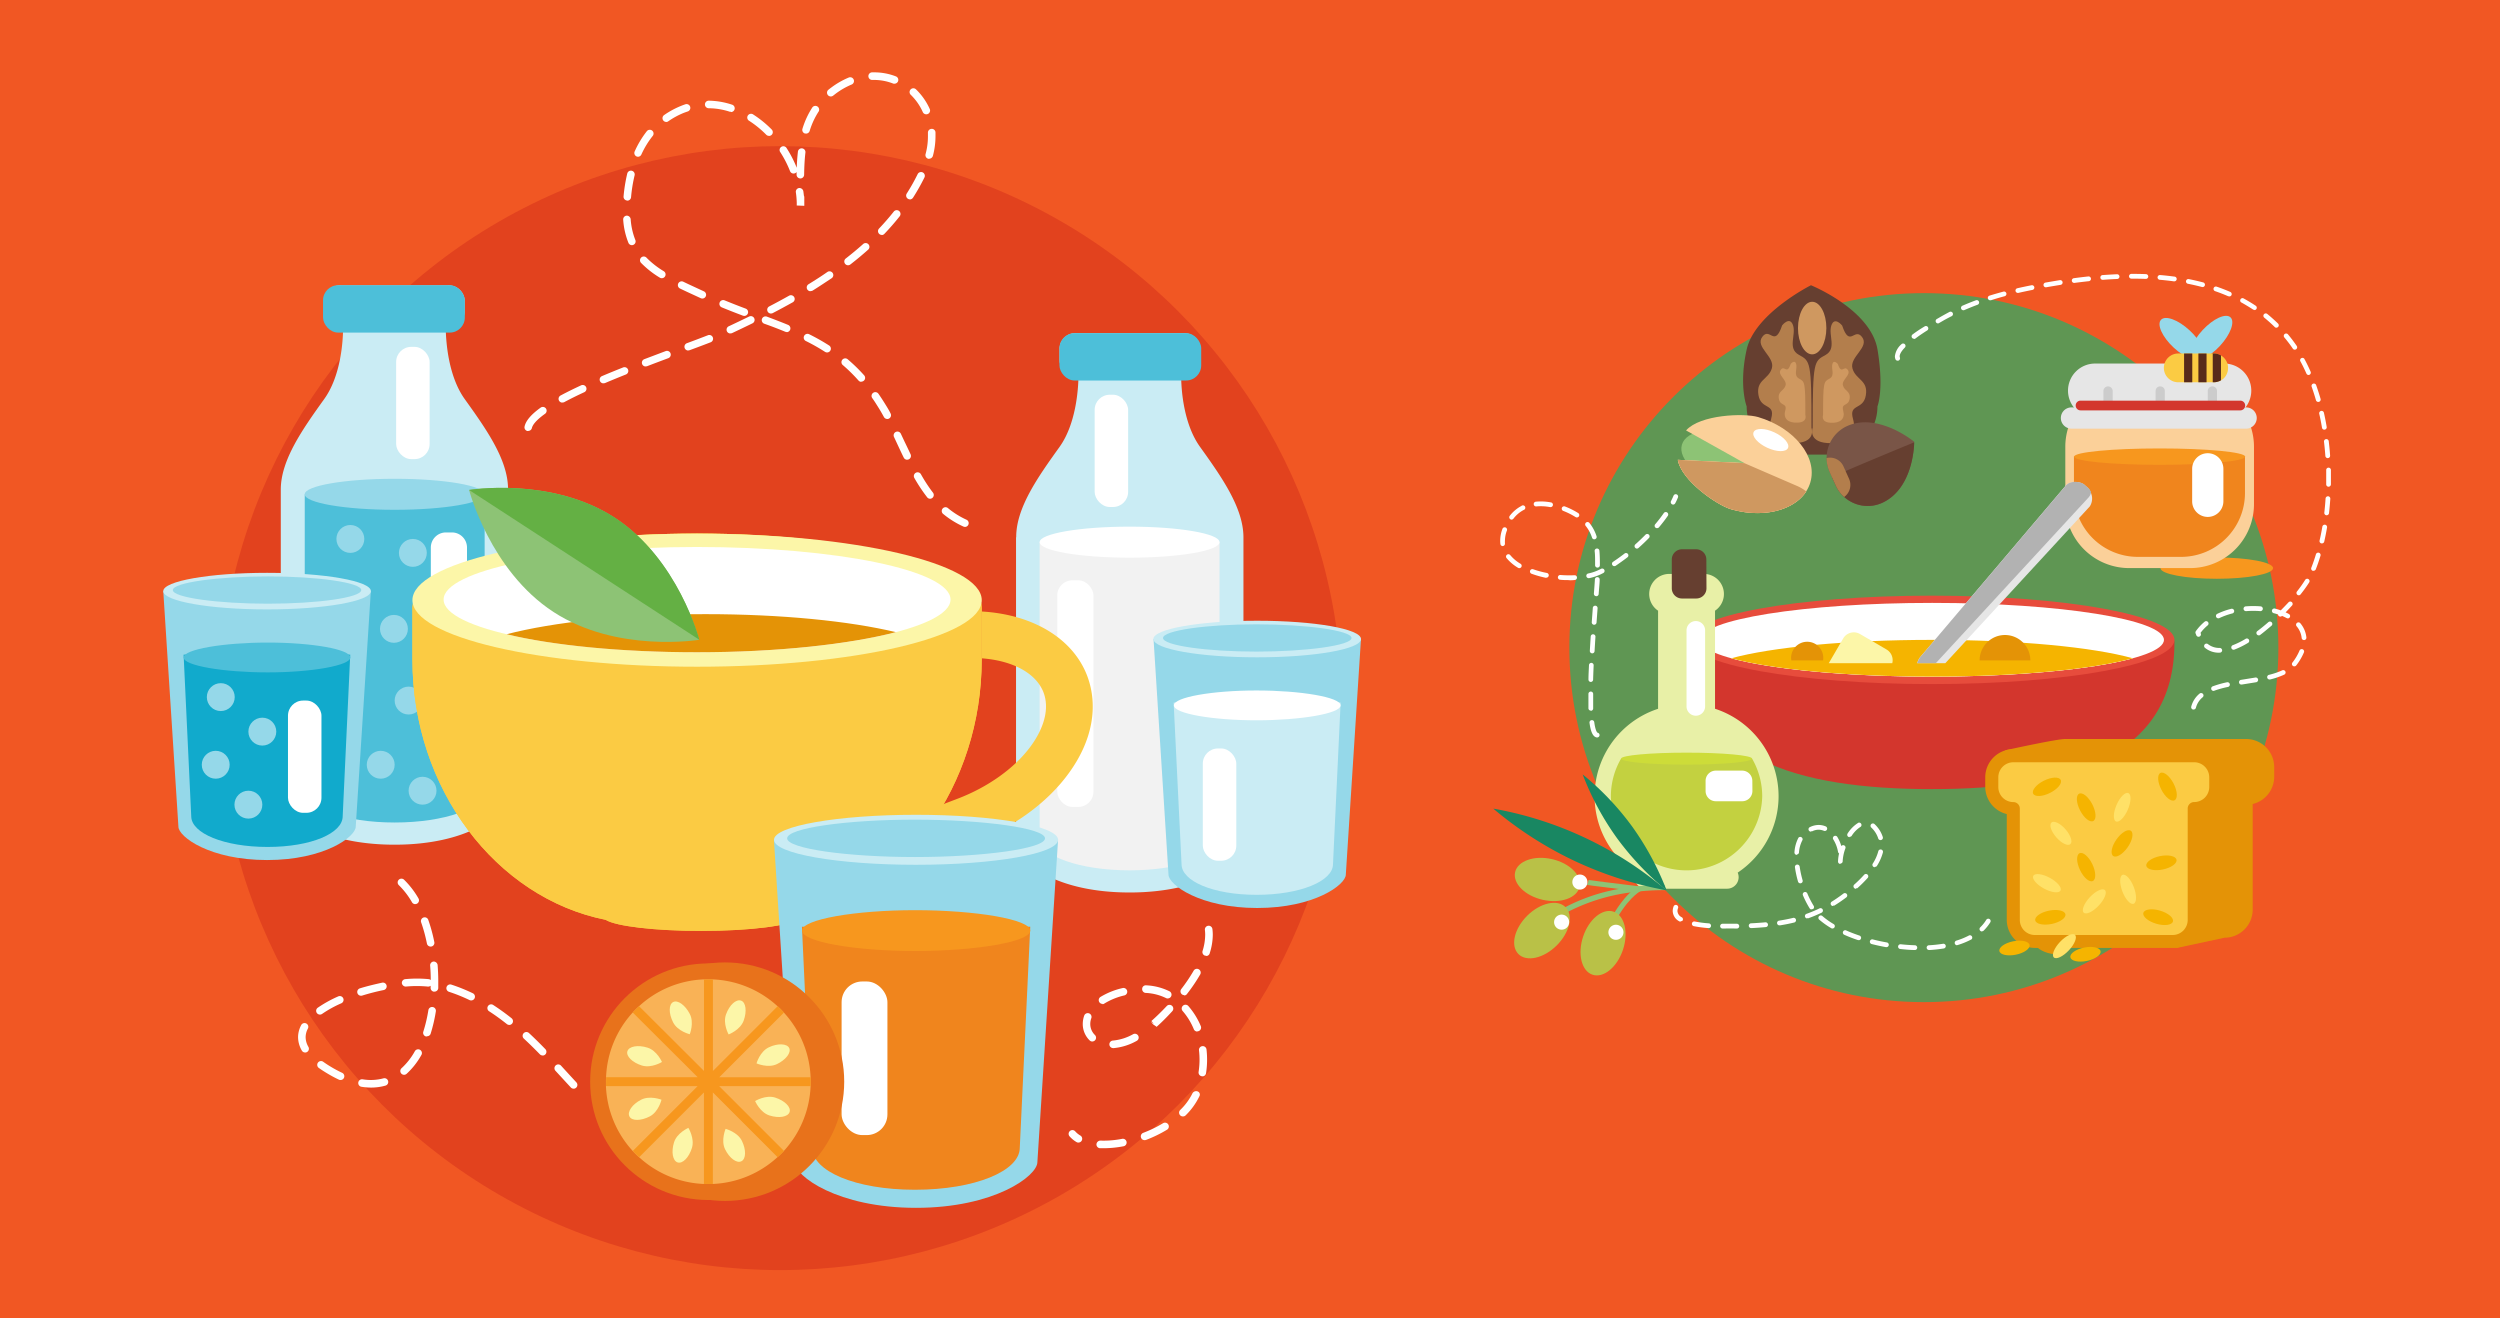 <?xml version="1.0" encoding="UTF-8"?> <svg xmlns="http://www.w3.org/2000/svg" viewBox="0 0 622 328"> <defs> <style>.cls-1{fill:#f15723;}.cls-2{fill:#e2421e;}.cls-3{fill:#caecf4;}.cls-4{fill:#f2f2f2;}.cls-5{fill:#fff;}.cls-6{fill:#4dbfd9;}.cls-7{fill:#95d8e9;}.cls-8{fill:#1ac;}.cls-9{fill:#fbcb43;}.cls-10{fill:#fcf6a8;}.cls-11{fill:#e49306;}.cls-12{fill:#8dc375;}.cls-13{fill:#64b044;}.cls-14{fill:#f0851d;}.cls-15{fill:#f7971e;}.cls-16{fill:#e8721b;}.cls-17{fill:#f9b256;}.cls-18{fill:#5f9653;}.cls-19{fill:#fbd099;}.cls-20{fill:#e6e6e6;}.cls-21{fill:#ccc;}.cls-22{fill:#d3362d;}.cls-23{fill:#582a1a;}.cls-24{fill:#663f30;}.cls-25{fill:#b37e4c;}.cls-26{fill:#cf9860;}.cls-27{fill:#795547;}.cls-28{fill:#e74c3c;}.cls-29{fill:#f5b400;}.cls-30{fill:#b2b2b2;}.cls-31{fill:#ffe167;}.cls-32{fill:#e8f0a7;}.cls-33{fill:#c3d140;}.cls-34{fill:#cddc39;}.cls-35{fill:#b9c147;}.cls-36{fill:#198762;}</style> </defs> <title>Asset 1</title> <g id="Layer_2" data-name="Layer 2"> <g id="Layer_1-2" data-name="Layer 1"> <rect class="cls-1" width="622" height="328"></rect> <circle class="cls-2" cx="194.12" cy="176.18" r="139.82"></circle> <path class="cls-3" d="M252.83,133.61c0-7.3,5.4-14.91,10.8-22.44,4-5.61,4.67-14,4.7-17.88h-.49c-2.33,0-4.22-1.62-4.22-3.62V86.51a4,4,0,0,1,4.22-3.63h26.52a4,4,0,0,1,4.21,3.63v3.17c0,2-1.88,3.62-4.21,3.62h-.49c0,3.89.66,12.27,4.7,17.88,5.4,7.53,10.76,15.14,10.8,22.44,0,0,0,.11,0,.16s0,.08,0,.11v74.63c0,6.56-10.55,13.5-28.21,13.53H281c-17.67,0-28.21-7-28.21-13.53V133.89s0-.06,0-.11S252.83,133.66,252.83,133.61Z"></path> <path class="cls-4" d="M303.42,134.89v73.74c0,4.37-10,7.91-22.38,7.91s-22.38-3.54-22.38-7.91V134.89Z"></path> <ellipse class="cls-5" cx="281.04" cy="134.89" rx="22.38" ry="3.86"></ellipse> <rect class="cls-6" x="263.59" y="82.88" width="35.27" height="11.79" rx="3.76" ry="3.76"></rect> <rect class="cls-5" x="272.35" y="98.21" width="8.33" height="27.93" rx="3.76" ry="3.76"></rect> <rect class="cls-5" x="263.05" y="144.38" width="9" height="56.38" rx="3.76" ry="3.76"></rect> <path class="cls-7" d="M338.61,159l-3.77,58.6c0,2.51-7.8,8.31-22.06,8.31s-22.06-5.8-22.06-8.31L287,159Z"></path> <ellipse class="cls-3" cx="312.79" cy="158.99" rx="25.83" ry="4.55"></ellipse> <path class="cls-7" d="M289.36,158.73c0,1.88,10.92,3.39,23.24,3.39s23.66-1.52,23.66-3.39-11.33-3.4-23.66-3.4S289.36,156.85,289.36,158.73Z"></path> <path class="cls-3" d="M333.55,174.79,331.65,215c0,4.22-8.14,7.63-19,7.63s-18.68-3.41-18.68-7.63L292,174.79Z"></path> <path class="cls-5" d="M292.06,175.5c0,2.05,9.66,3.71,20.56,3.71s20.92-1.66,20.92-3.71-10-3.71-20.92-3.71S292.06,173.45,292.06,175.5Z"></path> <rect class="cls-5" x="299.26" y="186.22" width="8.33" height="27.93" rx="3.76" ry="3.76"></rect> <path class="cls-3" d="M126.4,121.7c0-7.3-5.4-14.91-10.8-22.44-4-5.61-4.67-14-4.7-17.88h.49a4,4,0,0,0,4.21-3.62V74.6A4,4,0,0,0,111.4,71H84.87a4,4,0,0,0-4.21,3.63v3.16a4,4,0,0,0,4.21,3.62h.49c0,3.89-.66,12.27-4.7,17.88-5.4,7.53-10.76,15.14-10.8,22.44,0,0,0,.11,0,.16s0,.08,0,.11v74.63c0,6.56,10.55,13.5,28.21,13.53h.12c17.67,0,28.21-7,28.21-13.53V122s0-.06,0-.11S126.4,121.75,126.4,121.7Z"></path> <path class="cls-6" d="M75.82,123v73.74c0,4.37,10,7.9,22.38,7.9s22.38-3.54,22.38-7.9V123Z"></path> <ellipse class="cls-7" cx="98.19" cy="122.98" rx="22.38" ry="3.86"></ellipse> <rect class="cls-6" x="80.37" y="70.96" width="35.28" height="11.79" rx="3.76" ry="3.76"></rect> <rect class="cls-5" x="98.56" y="86.3" width="8.33" height="27.93" rx="3.76" ry="3.76"></rect> <path class="cls-5" d="M116.19,185.09a3.76,3.76,0,0,1-3.76,3.76h-1.48a3.76,3.76,0,0,1-3.76-3.76V136.23a3.76,3.76,0,0,1,3.76-3.76h1.48a3.76,3.76,0,0,1,3.76,3.76Z"></path> <circle class="cls-7" cx="101.66" cy="174.3" r="3.47"></circle> <circle class="cls-7" cx="98.01" cy="156.46" r="3.47"></circle> <circle class="cls-7" cx="87.17" cy="134.09" r="3.47"></circle> <circle class="cls-7" cx="102.72" cy="137.56" r="3.47"></circle> <circle class="cls-7" cx="105.13" cy="196.73" r="3.47"></circle> <circle class="cls-7" cx="94.72" cy="190.27" r="3.47"></circle> <path class="cls-7" d="M40.62,147.07l3.77,58.6c0,2.51,7.8,8.31,22.06,8.31s22.06-5.8,22.06-8.31l3.76-58.6Z"></path> <ellipse class="cls-3" cx="66.45" cy="147.07" rx="25.83" ry="4.55"></ellipse> <path class="cls-7" d="M89.88,146.81c0,1.88-10.92,3.39-23.24,3.39S43,148.69,43,146.81s11.33-3.4,23.66-3.4S89.88,144.93,89.88,146.81Z"></path> <path class="cls-8" d="M45.68,162.88l1.9,40.21c0,4.22,8.15,7.63,19,7.63s18.68-3.41,18.68-7.63l1.88-40.21Z"></path> <path class="cls-6" d="M87.17,163.58c0,2-9.66,3.71-20.56,3.71s-20.93-1.66-20.93-3.71,10-3.71,20.93-3.71S87.17,161.53,87.17,163.58Z"></path> <rect class="cls-5" x="71.65" y="174.3" width="8.33" height="27.93" rx="3.76" ry="3.76"></rect> <circle class="cls-7" cx="54.93" cy="173.44" r="3.47"></circle> <circle class="cls-7" cx="65.27" cy="182.03" r="3.47"></circle> <circle class="cls-7" cx="53.67" cy="190.27" r="3.47"></circle> <circle class="cls-7" cx="61.8" cy="200.2" r="3.47"></circle> <path class="cls-9" d="M173.42,132.75c-39.11,0-70.81,8.28-70.81,18.52V164.1c0,32.07,20.76,59.31,48.08,64.75,2.49,1.58,12.18,2.76,23.77,2.76,12.15,0,22.19-1.3,24.07-3,26.21-6.45,45.72-33.28,45.72-64.52V151.27C244.26,141,212.56,132.75,173.42,132.75Z"></path> <path class="cls-9" d="M173.42,132.75c-39.11,0-70.81,8.28-70.81,18.52V164.1c0,32.07,20.76,59.31,48.08,64.75,2.49,1.58,12.18,2.76,23.77,2.76,12.15,0,22.19-1.3,24.07-3,26.21-6.45,45.72-33.28,45.72-64.52V151.27C244.26,141,212.56,132.75,173.42,132.75Z"></path> <path class="cls-10" d="M244.26,149.32c0,9.15-31.7,16.56-70.84,16.56s-70.81-7.41-70.81-16.56,31.7-16.56,70.81-16.56S244.26,140.17,244.26,149.32Z"></path> <ellipse class="cls-5" cx="173.43" cy="149.17" rx="63.06" ry="13.08"></ellipse> <path class="cls-5" d="M222.9,157.28c-11.54,3-29.41,5-49.48,5-18.89,0-35.86-1.71-47.39-4.48,11.53-3,29.4-5,49.45-5C194.4,152.8,211.37,154.52,222.9,157.28Z"></path> <path class="cls-11" d="M222.9,157.28c-11.54,3-29.41,5-49.48,5-18.89,0-35.86-1.71-47.39-4.48,11.53-3,29.4-5,49.45-5C194.4,152.8,211.37,154.52,222.9,157.28Z"></path> <path class="cls-9" d="M270.49,168.14c-3.54-9.27-13.45-15.25-26.23-16v11.65c7.76.58,13.54,3.72,15.37,8.49,1.94,5.17-1.13,10.6-3.17,13.36-3.95,5.43-10.63,10.2-18.27,13.1l-3.72,1.42a61.21,61.21,0,0,1-14.85,17,57.11,57.11,0,0,0,10.26-2.85l12.44-4.74c9.85-3.72,18.21-9.82,23.53-17.11C271.74,184.42,273.37,175.79,270.49,168.14Z"></path> <path class="cls-12" d="M152.95,128.82c15.79,10.29,21,30.36,21,30.36s-20.44,3.37-36.24-6.92-21-30.36-21-30.36S137.15,118.53,152.95,128.82Z"></path> <path class="cls-13" d="M153,128.81c15.79,10.3,21,30.37,21,30.37L116.7,121.9S137.15,118.52,153,128.81Z"></path> <path class="cls-7" d="M263.25,208.94l-5.15,80.2c0,3.43-10.67,11.37-30.2,11.37s-30.2-7.93-30.2-11.37l-5.15-80.2Z"></path> <ellipse class="cls-3" cx="227.91" cy="208.94" rx="35.34" ry="6.22"></ellipse> <path class="cls-7" d="M195.84,208.58c0,2.57,14.95,4.65,31.81,4.65S260,211.15,260,208.58s-15.51-4.65-32.38-4.65S195.84,206,195.84,208.58Z"></path> <path class="cls-14" d="M256.33,230.57l-2.61,55c0,5.77-11.14,10.44-26.07,10.44s-25.56-4.67-25.56-10.44l-2.57-55Z"></path> <path class="cls-15" d="M199.55,231.53c0,2.81,13.22,5.08,28.14,5.08s28.64-2.27,28.64-5.08-13.72-5.08-28.64-5.08S199.55,228.73,199.55,231.53Z"></path> <rect class="cls-5" x="209.39" y="244.19" width="11.4" height="38.22" rx="5.15" ry="5.15"></rect> <circle class="cls-16" cx="180.37" cy="269.12" r="29.67"></circle> <circle class="cls-16" cx="176.26" cy="269.13" r="29.43"></circle> <path class="cls-17" d="M150.76,269.12c0,.37,0,.74,0,1.1a25.36,25.36,0,0,0,6.65,16.13c.52.53,1,1.07,1.59,1.55a25.29,25.29,0,0,0,16.11,6.67c.37,0,.74,0,1.1,0s.75,0,1.12,0a25.39,25.39,0,0,0,16.11-6.67c.55-.49,1.07-1,1.59-1.55a25.39,25.39,0,0,0,6.65-16.13c0-.37,0-.74,0-1.1s0-.73,0-1.1a25.31,25.31,0,0,0-6.67-16.11c-.5-.55-1-1.07-1.57-1.57a25.39,25.39,0,0,0-16.11-6.67c-.37,0-.74,0-1.12,0s-.73,0-1.1,0A25.26,25.26,0,0,0,159,250.34a22.21,22.21,0,0,0-1.58,1.57A25.28,25.28,0,0,0,150.79,268C150.76,268.39,150.76,268.76,150.76,269.12Z"></path> <path class="cls-15" d="M150.79,270.23h22.78l-16.13,16.13c.52.53,1,1.07,1.59,1.55l16.11-16.11v22.78c.37,0,.74,0,1.1,0s.75,0,1.12,0V271.8l16.11,16.11c.55-.49,1.07-1,1.59-1.55l-16.13-16.13h22.78c0-.37,0-.74,0-1.1s0-.73,0-1.1H178.94l16.11-16.11c-.5-.55-1-1.07-1.57-1.57l-16.11,16.11V243.67c-.37,0-.74,0-1.12,0s-.73,0-1.1,0v22.78L159,250.34a22.21,22.21,0,0,0-1.58,1.57L173.57,268H150.79c0,.37,0,.74,0,1.1S150.76,269.86,150.79,270.23Z"></path> <path class="cls-10" d="M167.48,254.38c1.14,2.21,4.13,2.94,4.13,2.94s1.16-2.86,0-5.07-3-3.53-4.13-2.94S166.34,252.17,167.48,254.38Z"></path> <path class="cls-10" d="M159.7,265.1c2.37.74,5-.88,5-.88s-1.23-2.83-3.6-3.57-4.6-.34-5,.88S157.32,264.36,159.7,265.1Z"></path> <path class="cls-10" d="M161.67,277.76c2.2-1.15,2.91-4.15,2.91-4.15s-2.87-1.13-5.07,0-3.5,3-2.91,4.16S159.47,278.91,161.67,277.76Z"></path> <path class="cls-10" d="M172.15,285.61c.74-2.37-.88-5-.88-5s-2.83,1.23-3.57,3.6-.34,4.61.89,5S171.41,288,172.15,285.61Z"></path> <path class="cls-10" d="M184.59,283.86c-1.08-2.23-4.06-3-4.06-3s-1.22,2.83-.14,5.06,2.91,3.59,4.07,3S185.68,286.1,184.59,283.86Z"></path> <path class="cls-10" d="M192.87,273.08c-2.36-.75-5,.86-5,.86s1.21,2.84,3.58,3.59,4.6.37,5-.86S195.24,273.84,192.87,273.08Z"></path> <path class="cls-10" d="M191.29,260.57c-2.25,1.06-3.07,4-3.07,4s2.82,1.25,5.06.19,3.62-2.87,3.08-4S193.54,259.5,191.29,260.57Z"></path> <path class="cls-10" d="M180.64,252.37c-.86,2.33.64,5,.64,5s2.89-1.09,3.74-3.42.56-4.59-.65-5S181.49,250,180.64,252.37Z"></path> <path class="cls-5" d="M240.09,131.09a.91.91,0,0,1-.39-.08,22.63,22.63,0,0,1-5-3.11.94.94,0,1,1,1.19-1.45,20.5,20.5,0,0,0,4.56,2.85.94.94,0,0,1-.39,1.8Zm-8.67-7a.93.93,0,0,1-.74-.36,40.1,40.1,0,0,1-3.19-4.81.94.94,0,1,1,1.63-.94,38.39,38.39,0,0,0,3,4.59.94.94,0,0,1-.74,1.52Zm-5.72-9.71a.94.94,0,0,1-.85-.53c-.5-1-1-2.08-1.49-3.13l-.93-2a.94.94,0,0,1,1.7-.81l.94,2c.49,1,1,2.08,1.48,3.11a.94.94,0,0,1-.84,1.35Zm-94.27-7.14-.2,0a.94.94,0,0,1-.72-1.12c.32-1.45,1.63-3,4-4.7a.94.94,0,0,1,1.1,1.53c-2.45,1.75-3.14,2.91-3.28,3.57A.94.94,0,0,1,131.42,107.21Zm89.31-3a.94.94,0,0,1-.82-.49c-.44-.8-.88-1.58-1.36-2.34s-1-1.62-1.55-2.37a.94.94,0,0,1,1.55-1.07q.81,1.17,1.61,2.46c.49.79,1,1.6,1.4,2.43a.94.94,0,0,1-.82,1.39Zm-80.83-4.07a.94.94,0,0,1-.44-1.77c1.5-.8,3.22-1.65,5.11-2.53a.94.94,0,1,1,.79,1.71c-1.86.86-3.55,1.7-5,2.48A.94.94,0,0,1,139.9,100.14Zm10.24-4.79a.94.94,0,0,1-.37-1.81c1.72-.73,3.48-1.45,5.25-2.15a.94.94,0,1,1,.7,1.75c-1.76.7-3.51,1.42-5.21,2.14A1,1,0,0,1,150.14,95.35ZM214.3,95a.94.94,0,0,1-.7-.32,40.07,40.07,0,0,0-3.92-3.86.94.94,0,0,1,1.23-1.43,42.2,42.2,0,0,1,4.1,4,.94.94,0,0,1-.7,1.56Zm-53.66-3.82a.94.94,0,0,1-.33-1.82l5.29-2a.94.94,0,1,1,.66,1.76c-1.71.64-3.48,1.3-5.28,2A1,1,0,0,1,160.64,91.15Zm45.13-3.49a1,1,0,0,1-.51-.15,49,49,0,0,0-4.81-2.72.94.94,0,0,1,.84-1.68,51.65,51.65,0,0,1,5,2.82.94.94,0,0,1-.51,1.73Zm-34.54-.48a.94.94,0,0,1-.33-1.82c2-.74,3.76-1.41,5.28-2a.94.94,0,0,1,.68,1.75c-1.52.59-3.32,1.27-5.31,2A1,1,0,0,1,171.23,87.18Zm10.48-4.24a.94.94,0,0,1-.4-1.79q2.52-1.18,5.08-2.43a.94.94,0,1,1,.83,1.69c-1.71.84-3.42,1.65-5.11,2.45A.92.92,0,0,1,181.71,82.94Zm14-.37a.94.94,0,0,1-.36-.07c-1.7-.7-3.44-1.37-5.23-2a.94.94,0,0,1,.66-1.76c1.81.68,3.57,1.35,5.29,2.06a.94.94,0,0,1-.36,1.81Zm-10.54-4a1,1,0,0,1-.33-.06c-1.72-.65-3.47-1.33-5.27-2.07a.94.94,0,1,1,.72-1.74c1.78.73,3.52,1.41,5.23,2.05a.94.94,0,0,1-.33,1.82Zm6.65-.59a.94.94,0,0,1-.44-1.77q2.48-1.29,4.94-2.67a.94.94,0,0,1,.92,1.64q-2.49,1.39-5,2.7A1,1,0,0,1,191.84,78Zm-17.07-3.73a1,1,0,0,1-.4-.09l-1.3-.6c-1.33-.61-2.61-1.2-3.83-1.79a.94.94,0,1,1,.82-1.69c1.21.59,2.49,1.17,3.8,1.78l1.3.6a.94.94,0,0,1-.39,1.79Zm26.9-1.82a.94.94,0,0,1-.49-1.74c1.62-1,3.2-2,4.69-3.05a.94.94,0,0,1,1.07,1.55c-1.52,1-3.13,2.09-4.77,3.1A.94.94,0,0,1,201.67,72.41Zm-37-3.24a.92.92,0,0,1-.49-.14,23.25,23.25,0,0,1-4.61-3.62.94.94,0,1,1,1.35-1.3,21.52,21.52,0,0,0,4.25,3.32.94.94,0,0,1-.49,1.74ZM211,66a.94.94,0,0,1-.58-1.68c1.49-1.16,2.94-2.36,4.29-3.57a.94.94,0,1,1,1.25,1.4c-1.38,1.23-2.85,2.46-4.39,3.65A.93.93,0,0,1,211,66Zm-53.78-5a.94.94,0,0,1-.87-.59,18.8,18.8,0,0,1-1.3-5.76.94.94,0,0,1,.86-1,1,1,0,0,1,1,.86,17.16,17.16,0,0,0,1.16,5.19.94.94,0,0,1-.87,1.3Zm62.17-2.55a.94.94,0,0,1-.68-1.59c1.29-1.36,2.52-2.77,3.64-4.19a.94.94,0,1,1,1.47,1.17c-1.16,1.47-2.43,2.92-3.76,4.32A.93.93,0,0,1,219.36,58.48Zm-19.28-7.24-1.88-.08V50.4a21.12,21.12,0,0,0-.22-2.55.94.94,0,0,1,.79-1.07,1,1,0,0,1,1.07.79c.05.37.1.74.14,1.1a1,1,0,0,1,.1.41v1.34c0,.15,0,.31,0,.46Zm-44-1.32H156a.94.94,0,0,1-.86-1,39.09,39.09,0,0,1,.92-5.71.94.94,0,0,1,1.83.44,36.9,36.9,0,0,0-.88,5.43A.94.94,0,0,1,156,49.92Zm70.28-.29a.94.94,0,0,1-.79-1.45,50.33,50.33,0,0,0,2.71-4.82.94.94,0,1,1,1.69.83,52.89,52.89,0,0,1-2.82,5A1,1,0,0,1,226.33,49.63ZM199.12,44.4h0a.94.94,0,0,1-.93-1v-.6a.92.92,0,0,1-.41.31.94.94,0,0,1-1.22-.53,26.82,26.82,0,0,0-2.5-4.84.94.94,0,0,1,1.58-1,28.68,28.68,0,0,1,2.59,5c.05-1.47.15-2.76.29-4a.94.94,0,0,1,1.87.21c-.19,1.63-.29,3.39-.32,5.54A.94.94,0,0,1,199.12,44.4Zm32.07-4.9a.92.92,0,0,1-.24,0,.94.94,0,0,1-.67-1.15,16.85,16.85,0,0,0,.59-4.37c0-.31,0-.61,0-.92a.94.94,0,0,1,.88-1,.92.92,0,0,1,1,.88c0,.34,0,.68,0,1a18.88,18.88,0,0,1-.65,4.86A1,1,0,0,1,231.19,39.49ZM158.76,39a1,1,0,0,1-.39-.08.94.94,0,0,1-.46-1.25,24,24,0,0,1,3-5,.94.94,0,1,1,1.47,1.17,22,22,0,0,0-2.81,4.61A.94.94,0,0,1,158.76,39Zm32.55-5.2a.94.94,0,0,1-.67-.28,24.86,24.86,0,0,0-4.2-3.43.94.94,0,1,1,1-1.58A26.69,26.69,0,0,1,192,32.22a.94.94,0,0,1-.67,1.6Zm9.24-.58a1,1,0,0,1-.28,0,.94.94,0,0,1-.62-1.18,20.79,20.79,0,0,1,2.48-5.34.94.94,0,0,1,1.58,1,18.86,18.86,0,0,0-2.26,4.86A.94.94,0,0,1,200.56,33.24Zm-34.78-2.88a.94.94,0,0,1-.54-1.71,21.33,21.33,0,0,1,4.18-2.27c.36-.15.72-.28,1.07-.4a.94.94,0,1,1,.6,1.78q-.48.16-1,.36a19.47,19.47,0,0,0-3.8,2.07A.94.94,0,0,1,165.78,30.36Zm64.68-1.9a.94.94,0,0,1-.86-.56,13.83,13.83,0,0,0-3-4.3.94.94,0,1,1,1.31-1.35,15.7,15.7,0,0,1,3.42,4.88.94.94,0,0,1-.86,1.33Zm-48.58-.64a1,1,0,0,1-.29,0,17.27,17.27,0,0,0-5.25-.87.94.94,0,0,1,0-1.88h0a19.19,19.19,0,0,1,5.83,1,.94.94,0,0,1-.29,1.83ZM206.71,24a.94.94,0,0,1-.6-1.67c.21-.17.43-.34.66-.51a20.29,20.29,0,0,1,4.4-2.53.94.94,0,1,1,.72,1.74,18.54,18.54,0,0,0-4,2.3l-.59.46A.93.93,0,0,1,206.71,24Zm15.82-3.16a1,1,0,0,1-.34-.06,13,13,0,0,0-4.74-.89H217A.94.94,0,1,1,217,18h.46a14.93,14.93,0,0,1,5.43,1,.94.94,0,0,1-.34,1.82Z"></path> <path class="cls-5" d="M274.63,285.68l-.94,0a.94.94,0,0,1-.89-1,1,1,0,0,1,1-.9,23.33,23.33,0,0,0,5.39-.44.94.94,0,0,1,.35,1.85A26.41,26.41,0,0,1,274.63,285.68Zm-6.31-1.4a.94.94,0,0,1-.48-.13,7,7,0,0,1-1.69-1.38.94.94,0,1,1,1.4-1.25,5.23,5.23,0,0,0,1.24,1,.94.94,0,0,1-.48,1.75Zm16.45-.61a.94.94,0,0,1-.33-1.82,30.57,30.57,0,0,0,4.92-2.39.94.94,0,1,1,1,1.61,32.16,32.16,0,0,1-5.22,2.54A.93.93,0,0,1,284.77,283.66Zm9.54-5.9a.94.94,0,0,1-.67-1.61,14.76,14.76,0,0,0,3-4.06,1.07,1.07,0,0,1,1.3-.57.84.84,0,0,1,.52,1.12l-.07.14a16.81,16.81,0,0,1-3.39,4.7A.93.93,0,0,1,294.31,277.77Zm4.88-10H299a.94.94,0,0,1-.79-1.07,20,20,0,0,0,.1-5.38.94.94,0,0,1,1.87-.21,22.27,22.27,0,0,1-.11,5.87A.94.94,0,0,1,299.19,267.81Zm-22.2-7a.94.94,0,0,1-.07-1.88,12.59,12.59,0,0,0,5-1.58.94.94,0,1,1,.89,1.66,14.38,14.38,0,0,1-5.71,1.8Zm-5.22-1.64a.94.94,0,0,1-.66-.27,5.68,5.68,0,0,1-1.72-4.08,6.3,6.3,0,0,1,.37-2.12.94.94,0,0,1,1.77.63,4.35,4.35,0,0,0-.27,1.48,3.81,3.81,0,0,0,1.16,2.74.94.94,0,0,1-.66,1.61Zm26.12-2.48a.94.94,0,0,1-.87-.58,16.39,16.39,0,0,0-2.78-4.53.94.94,0,0,1,1.42-1.24,18.3,18.3,0,0,1,3.1,5,.94.94,0,0,1-.87,1.3Zm-10.17-1.22-.8-.55-.61-.71.79.56-.63-.7c1.3-1.16,2.58-2.41,3.82-3.73a.94.94,0,1,1,1.37,1.29C290.38,253,289.06,254.32,287.72,255.52Zm-13.41-5.66a.94.94,0,0,1-.5-1.74,18.65,18.65,0,0,1,5.49-2.2.94.94,0,1,1,.44,1.83,16.81,16.81,0,0,0-4.94,2A.94.94,0,0,1,274.31,249.85Zm16.22-1.34a.92.92,0,0,1-.41-.1,12.81,12.81,0,0,0-5.06-1.29.94.94,0,0,1-.89-1,.9.9,0,0,1,1-.89,14.61,14.61,0,0,1,5.79,1.48.94.94,0,0,1-.42,1.78Zm4.11-.84a.94.94,0,0,1-.74-1.51,41.63,41.63,0,0,0,3.08-4.57.94.94,0,1,1,1.63.94,42.78,42.78,0,0,1-3.23,4.78A.93.93,0,0,1,294.64,247.68Zm5.46-9.82a.91.91,0,0,1-.28,0,.94.94,0,0,1-.62-1.18,13.72,13.72,0,0,0,.65-4,10.3,10.3,0,0,0-.07-1.21.94.94,0,0,1,1.87-.23,11.71,11.71,0,0,1,.09,1.43,15.36,15.36,0,0,1-.74,4.52A.93.93,0,0,1,300.1,237.86Z"></path> <path class="cls-5" d="M142.71,270.86a.93.93,0,0,1-.69-.3l-1.31-1.42-2.51-2.73a.94.94,0,0,1,1.38-1.28l2.51,2.74,1.31,1.42a.94.94,0,0,1-.69,1.58Zm-50.37-.27a15.28,15.28,0,0,1-2.41-.2.94.94,0,0,1,.29-1.86,12.11,12.11,0,0,0,5.18-.24.94.94,0,1,1,.51,1.81A13.25,13.25,0,0,1,92.33,270.59Zm-7.62-1.88a.93.93,0,0,1-.4-.09,31.87,31.87,0,0,1-3-1.62q-1.09-.65-2-1.3a.94.94,0,1,1,1.1-1.53q.84.61,1.86,1.22a30,30,0,0,0,2.85,1.53.94.94,0,0,1-.39,1.79Zm15.82-1.3a.94.94,0,0,1-.63-1.64,16.69,16.69,0,0,0,3.28-4.18.94.94,0,1,1,1.63.93,18.43,18.43,0,0,1-3.66,4.65A.94.94,0,0,1,100.53,267.41ZM135,262.6a.94.94,0,0,1-.67-.28c-1.42-1.46-2.73-2.74-4-3.92a.94.94,0,1,1,1.28-1.38c1.29,1.2,2.62,2.5,4.07,4a.94.94,0,0,1-.68,1.6Zm-59.08-.74a.94.94,0,0,1-.82-.47,6.71,6.71,0,0,1-.94-3.33,6.42,6.42,0,0,1,.74-2.94.94.94,0,1,1,1.67.85,4.68,4.68,0,0,0-.53,2.09,4.85,4.85,0,0,0,.69,2.4.94.94,0,0,1-.82,1.41Zm30.29-4a.92.92,0,0,1-.28,0,.94.94,0,0,1-.61-1.18,37,37,0,0,0,1.26-5.35.94.94,0,0,1,1.86.3,38.61,38.61,0,0,1-1.32,5.63A.94.94,0,0,1,106.23,257.82ZM126.71,255a.94.94,0,0,1-.59-.2c-1.5-1.19-3-2.28-4.5-3.24a.94.94,0,0,1,1-1.58c1.54,1,3.11,2.12,4.65,3.35a.94.94,0,0,1-.58,1.68ZM79.6,252.43a.94.94,0,0,1-.54-1.71,30.34,30.34,0,0,1,5.1-2.82.94.94,0,1,1,.76,1.72,28.51,28.51,0,0,0-4.78,2.64A.93.93,0,0,1,79.6,252.43Zm37.63-3.52a1,1,0,0,1-.41-.09,41.33,41.33,0,0,0-5.11-2.06.94.94,0,1,1,.58-1.79,43.28,43.28,0,0,1,5.34,2.15.94.94,0,0,1-.41,1.79Zm-27.4-1.17a.94.94,0,0,1-.28-1.84c1.8-.56,3.68-1,5.56-1.42a.94.94,0,0,1,.38,1.84c-1.83.37-3.64.84-5.38,1.38A1,1,0,0,1,89.82,247.74Zm18.22-1h0a.94.94,0,0,1-.91-1c0-.16,0-.33,0-.49a1,1,0,0,1-.7.21,28.4,28.4,0,0,0-5.46,0,1,1,0,0,1-1-.85.94.94,0,0,1,.85-1,30.28,30.28,0,0,1,5.82,0,.94.94,0,0,1,.52.23c0-1.21-.05-2.42-.15-3.61a.94.94,0,0,1,.86-1,1,1,0,0,1,1,.86c.1,1.32.16,2.66.16,4,0,.59,0,1.17,0,1.75A.94.94,0,0,1,108,246.71Zm-.91-11.23a.94.94,0,0,1-.92-.75,39.29,39.29,0,0,0-1.45-5.31.94.94,0,0,1,1.77-.63,40.65,40.65,0,0,1,1.52,5.57.94.94,0,0,1-.74,1.11Zm-3.83-10.56a.93.93,0,0,1-.81-.47,19.6,19.6,0,0,0-3.27-4.25.94.94,0,0,1,1.3-1.36,21.33,21.33,0,0,1,3.59,4.66.94.94,0,0,1-.81,1.41Z"></path> <circle class="cls-18" cx="478.66" cy="161.13" r="88.2"></circle> <ellipse class="cls-15" cx="551.53" cy="141.35" rx="14.01" ry="2.65"></ellipse> <path class="cls-19" d="M557.64,101.67a6.57,6.57,0,0,0-5-10.79H522a6.57,6.57,0,0,0-5,10.79,15.82,15.82,0,0,0-3.15,9.48v14.3a15.89,15.89,0,0,0,15.89,15.89H544.9a15.89,15.89,0,0,0,15.89-15.89v-14.3A15.8,15.8,0,0,0,557.64,101.67Z"></path> <path class="cls-14" d="M516,113.53v9.13a15.89,15.89,0,0,0,15.89,15.89h10.77a15.89,15.89,0,0,0,15.89-15.89v-9.13Z"></path> <ellipse class="cls-15" cx="537.32" cy="113.61" rx="21.28" ry="2.04"></ellipse> <path class="cls-20" d="M560.12,97.19a6.74,6.74,0,0,1-6.74,6.74H521.26a6.74,6.74,0,0,1-6.74-6.74h0a6.74,6.74,0,0,1,6.74-6.74h32.12a6.74,6.74,0,0,1,6.74,6.74Z"></path> <path class="cls-20" d="M561.48,104a2.65,2.65,0,0,1-2.65,2.65H515.38a2.65,2.65,0,0,1-2.64-2.65h0a2.64,2.64,0,0,1,2.64-2.64h43.45a2.65,2.65,0,0,1,2.65,2.64Z"></path> <path class="cls-5" d="M553.18,124.72a3.89,3.89,0,0,1-3.89,3.89h0a3.88,3.88,0,0,1-3.88-3.89v-8.08a3.88,3.88,0,0,1,3.88-3.88h0a3.89,3.89,0,0,1,3.89,3.88Z"></path> <path class="cls-21" d="M525.63,100a1.15,1.15,0,0,1-1.15,1.15h0a1.15,1.15,0,0,1-1.15-1.15V97.28a1.15,1.15,0,0,1,1.15-1.15h0a1.15,1.15,0,0,1,1.15,1.15Z"></path> <path class="cls-21" d="M538.61,100a1.15,1.15,0,0,1-1.15,1.15h0a1.15,1.15,0,0,1-1.15-1.15V97.28a1.15,1.15,0,0,1,1.15-1.15h0a1.15,1.15,0,0,1,1.15,1.15Z"></path> <path class="cls-21" d="M551.59,100a1.15,1.15,0,0,1-1.15,1.15h0a1.15,1.15,0,0,1-1.15-1.15V97.28a1.15,1.15,0,0,1,1.15-1.15h0a1.15,1.15,0,0,1,1.15,1.15Z"></path> <path class="cls-22" d="M558.6,100.89a1.21,1.21,0,0,1-1.21,1.21H517.64a1.21,1.21,0,0,1-1.21-1.21h0a1.21,1.21,0,0,1,1.21-1.21h39.75a1.21,1.21,0,0,1,1.21,1.21Z"></path> <ellipse class="cls-7" cx="542.82" cy="84.36" rx="2.92" ry="7.03" transform="translate(111.56 424.64) rotate(-47.11)"></ellipse> <ellipse class="cls-7" cx="550.15" cy="84.09" rx="7.03" ry="2.92" transform="translate(114 429.79) rotate(-47.09)"></ellipse> <path class="cls-9" d="M541.91,87.94h8.86a3.52,3.52,0,0,1,1.8.49,3.6,3.6,0,0,1,1.77,3.09,3.56,3.56,0,0,1-1,2.54,3.8,3.8,0,0,1-.73.56,3.54,3.54,0,0,1-1.8.49h-8.86a3.58,3.58,0,1,1,0-7.16Z"></path> <rect class="cls-23" x="543.4" y="87.95" width="2.04" height="7.16"></rect> <rect class="cls-23" x="546.96" y="87.95" width="2.03" height="7.16"></rect> <path class="cls-23" d="M550.53,87.94h.25a3.52,3.52,0,0,1,1.8.49v6.19a3.54,3.54,0,0,1-1.8.49h-.25Z"></path> <path class="cls-24" d="M467.11,101.11a12,12,0,0,1-12,12h-8.54a12,12,0,0,1-12-12s-2-5.15,0-14.14,16-16,16-16S465.47,77,467.13,87,467.11,101.11,467.11,101.11Z"></path> <path class="cls-25" d="M443.4,80.94s1.91-2.38,2.71,0-1.44,5.73,1.42,7.32,3.18,1.44,3.16,18.14c0,0,1.27,3.5-3.66,3.81s-7.48-2.08-6.36-6.05-2.54-2.07-3.17-5.89,2.55-3.82,3.35-6.68-4.29-5.26-2.38-7.8S441.48,86.66,443.4,80.94Z"></path> <path class="cls-25" d="M458.33,81s-1.91-2.39-2.7,0,1.42,5.73-1.44,7.32S451,89.7,451,106.4c0,0-1.28,3.5,3.66,3.83s7.48-2.06,6.37-6,2.55-2.06,3.19-5.88-2.54-3.82-3.33-6.69,4.3-5.25,2.4-7.79S460.23,86.69,458.33,81Z"></path> <path class="cls-26" d="M445.53,90.54s1-1.19,1.35,0-.72,2.86.71,3.65,1.59.72,1.58,9.06c0,0,.63,1.75-1.83,1.9s-3.73-1-3.17-3-1.27-1-1.59-2.94,1.27-1.9,1.67-3.33-2.14-2.63-1.19-3.89S444.57,93.4,445.53,90.54Z"></path> <path class="cls-26" d="M457.25,90.56s-1-1.19-1.35,0,.71,2.86-.72,3.65-1.59.71-1.6,9.06c0,0-.64,1.75,1.83,1.91s3.73-1,3.18-3,1.27-1,1.59-2.94-1.27-1.91-1.66-3.34,2.15-2.62,1.2-3.89S458.2,93.42,457.25,90.56Z"></path> <ellipse class="cls-26" cx="450.86" cy="81.62" rx="6.54" ry="3.53" transform="translate(368.62 532.37) rotate(-89.92)"></ellipse> <ellipse class="cls-12" cx="431.82" cy="114.57" rx="6.89" ry="13.92" transform="translate(200.32 496.67) rotate(-73.65)"></ellipse> <path class="cls-19" d="M437.41,103.76c9,2.65,14.88,9.94,13,16.27s-10.7,9.31-19.75,6.65c-3.47-1-12.34-7.13-13.23-12.28l16.59.82-14.53-8.13C423,103.13,433.94,102.75,437.41,103.76Z"></path> <path class="cls-19" d="M449.39,122.26c-3.06,4.76-10.81,6.74-18.71,4.43-3.46-1-12.34-7.13-13.23-12.28l16.55.82,13.1,5.67A10.58,10.58,0,0,1,449.39,122.26Z"></path> <ellipse class="cls-5" cx="440.59" cy="109.49" rx="2.11" ry="4.71" transform="translate(155.76 463.02) rotate(-65.1)"></ellipse> <path class="cls-27" d="M468.2,125.13a8.71,8.71,0,0,1-11.49-4.37l-1.49-3.31A8.69,8.69,0,0,1,459.57,106c3.87-1.74,8-.76,11.24.64a26,26,0,0,1,5.43,3.26S476.31,121.48,468.2,125.13Z"></path> <path class="cls-24" d="M476.25,110.05c0,1.5-.55,11.7-8,15.08a8.73,8.73,0,0,1-11.5-4.36l-.9-2C456.52,118.15,476.25,110.05,476.25,110.05Z"></path> <path class="cls-26" d="M449.39,122.26c-3.06,4.76-10.81,6.74-18.71,4.43-3.46-1-12.34-7.13-13.23-12.28l16.55.82,13.1,5.67A10.58,10.58,0,0,1,449.39,122.26Z"></path> <path class="cls-25" d="M458.82,123.66a8.67,8.67,0,0,1-2.11-2.89l-1.49-3.31a8.63,8.63,0,0,1-.77-3.5,3.68,3.68,0,0,1,4.22,2.1l1.37,3.05A3.71,3.71,0,0,1,458.82,123.66Z"></path> <path class="cls-22" d="M541,159.89c0,28.88-27,36.44-60.38,36.44s-60.4-7.56-60.4-36.44c0-6.07,27-11,60.4-11S541,153.83,541,159.89Z"></path> <path class="cls-28" d="M541,159.2c0,6.07-27,11-60.38,11s-60.4-4.91-60.4-11,27-11,60.4-11S541,153.13,541,159.2Z"></path> <path class="cls-5" d="M538.39,159.2c0,5.05-25.83,9.15-57.67,9.15S423,164.25,423,159.2,448.87,150,480.72,150,538.39,154.14,538.39,159.2Z"></path> <path class="cls-5" d="M530.66,163.78c-10,2.73-28.61,4.56-49.94,4.56s-40-1.83-50-4.56c10-2.74,28.61-4.58,50-4.58S520.68,161,530.66,163.78Z"></path> <path class="cls-29" d="M530.66,163.78c-10,2.73-28.61,4.56-49.94,4.56s-40-1.83-50-4.56c10-2.74,28.61-4.58,50-4.58S520.68,161,530.66,163.78Z"></path> <path class="cls-20" d="M519.94,126,484,165h-7a3.94,3.94,0,0,1,.95-1.76l36-42.43c1.18-1.33,3.71-1,4.64-.19l.89.79a2.76,2.76,0,0,1,.67,1.06A3.59,3.59,0,0,1,519.94,126Z"></path> <path class="cls-30" d="M520.25,122.45a2.48,2.48,0,0,1-.6,1.3l-38,41.23h-4.6a3.94,3.94,0,0,1,.95-1.76l36-42.43c1.18-1.33,3.71-1,4.64-.19l.89.79A2.76,2.76,0,0,1,520.25,122.45Z"></path> <path class="cls-10" d="M470.8,165H455l3.59-6.16a3.06,3.06,0,0,1,4.17-1.1l6.59,3.84A3.09,3.09,0,0,1,470.8,165Z"></path> <path class="cls-11" d="M505.14,164.3H492.53a6.31,6.31,0,1,1,12.62,0Z"></path> <path class="cls-11" d="M453.58,164.3h-7.9a4,4,0,1,1,7.9,0Z"></path> <path class="cls-11" d="M553.49,233.3l-11.86,2.54-22.41-2.54a7,7,0,0,1-7-7V200a7,7,0,0,1-5.36-6.77v-2.41c0-1.68-8.88-3-7.89-4.16,0,0,12.69-2.8,14.85-2.8h45a7,7,0,0,1,7,7v2.41a7,7,0,0,1-5.35,6.77v26.3A7,7,0,0,1,553.49,233.3Z"></path> <path class="cls-9" d="M545.9,189.18h-45a5.35,5.35,0,0,0-5.36,5.35v2.41a5.36,5.36,0,0,0,5.36,5.35V230a5.35,5.35,0,0,0,5.35,5.36h34.27A5.35,5.35,0,0,0,545.9,230V202.3a5.36,5.36,0,0,0,5.36-5.35v-2.41A5.36,5.36,0,0,0,545.9,189.18Z"></path> <path class="cls-11" d="M540.55,235.84H506.28a7,7,0,0,1-7-7v-26.3a7,7,0,0,1-5.35-6.77V193.4a7,7,0,0,1,7-7h45a7,7,0,0,1,7,7v2.41a7,7,0,0,1-5.35,6.77v26.3A7,7,0,0,1,540.55,235.84Zm-39.62-46.19a3.75,3.75,0,0,0-3.75,3.75v2.41a3.75,3.75,0,0,0,3.75,3.75,1.61,1.61,0,0,1,1.6,1.61v27.71a3.75,3.75,0,0,0,3.75,3.75h34.27a3.75,3.75,0,0,0,3.75-3.75V201.16a1.61,1.61,0,0,1,1.61-1.61,3.75,3.75,0,0,0,3.75-3.75V193.4a3.75,3.75,0,0,0-3.75-3.75Z"></path> <ellipse class="cls-31" cx="512.74" cy="207.29" rx="1.52" ry="3.57" transform="translate(-9.61 389.01) rotate(-41.19)"></ellipse> <ellipse class="cls-29" cx="527.99" cy="209.87" rx="3.83" ry="1.7" transform="translate(53.15 521.88) rotate(-54.99)"></ellipse> <ellipse class="cls-29" cx="509.28" cy="195.76" rx="3.83" ry="1.7" transform="translate(-33.83 247.9) rotate(-26.51)"></ellipse> <ellipse class="cls-29" cx="539.27" cy="195.76" rx="1.7" ry="3.83" transform="translate(-29.54 270.48) rotate(-27.44)"></ellipse> <ellipse class="cls-29" cx="519.04" cy="200.84" rx="1.7" ry="3.83" transform="translate(-34.12 262.1) rotate(-27.47)"></ellipse> <ellipse class="cls-29" cx="519.04" cy="215.71" rx="1.7" ry="3.83" transform="translate(-42.26 245.28) rotate(-25.58)"></ellipse> <ellipse class="cls-29" cx="537.77" cy="214.64" rx="3.83" ry="1.7" transform="translate(-31.95 111.25) rotate(-11.47)"></ellipse> <ellipse class="cls-29" cx="510.13" cy="228.2" rx="3.83" ry="1.69" transform="translate(-35.22 106.12) rotate(-11.48)"></ellipse> <ellipse class="cls-29" cx="536.95" cy="228.2" rx="1.7" ry="3.83" transform="translate(165.8 678.35) rotate(-73.52)"></ellipse> <ellipse class="cls-31" cx="509.28" cy="219.74" rx="1.52" ry="3.85" transform="translate(73.33 562.68) rotate(-61.53)"></ellipse> <ellipse class="cls-31" cx="529.47" cy="221.28" rx="1.52" ry="3.85" transform="translate(-44.1 203.42) rotate(-20.9)"></ellipse> <ellipse class="cls-31" cx="527.99" cy="200.84" rx="3.85" ry="1.52" transform="translate(133 604.69) rotate(-66.46)"></ellipse> <ellipse class="cls-31" cx="521.07" cy="224.28" rx="3.85" ry="1.52" transform="translate(1.15 451.21) rotate(-46.87)"></ellipse> <ellipse class="cls-29" cx="518.87" cy="237.4" rx="3.83" ry="1.7" transform="translate(-36.85 107.94) rotate(-11.47)"></ellipse> <ellipse class="cls-29" cx="501.2" cy="235.84" rx="3.83" ry="1.7" transform="translate(-36.89 104.4) rotate(-11.47)"></ellipse> <ellipse class="cls-11" cx="509.95" cy="235.44" rx="1.7" ry="3.83" transform="translate(139.6 657.73) rotate(-73.53)"></ellipse> <ellipse class="cls-31" cx="513.65" cy="235.44" rx="3.85" ry="1.52" transform="translate(-9.47 449.03) rotate(-46.84)"></ellipse> <path class="cls-32" d="M442.51,198.1a22.89,22.89,0,0,0-15.81-21.76V151.94a5,5,0,0,0-2.77-9.15H415.3a5,5,0,0,0-2.77,9.15v24.41a22.89,22.89,0,0,0-5.63,40.79,2.82,2.82,0,0,0-.22,1.1,2.87,2.87,0,0,0,2.87,2.87h20.14a2.87,2.87,0,0,0,2.65-4A22.88,22.88,0,0,0,442.51,198.1Z"></path> <path class="cls-24" d="M424.57,146.37a2.54,2.54,0,0,1-2.54,2.54h-3.54a2.55,2.55,0,0,1-2.55-2.54V139.2a2.55,2.55,0,0,1,2.55-2.54H422a2.54,2.54,0,0,1,2.54,2.54Z"></path> <path class="cls-33" d="M438.44,198.15a18.83,18.83,0,0,1-37.65,0,18.6,18.6,0,0,1,2.53-9.4h32.6A18.72,18.72,0,0,1,438.44,198.15Z"></path> <path class="cls-5" d="M424.23,175.76a2.31,2.31,0,0,1-2.31,2.31h0a2.31,2.31,0,0,1-2.31-2.31V156.83a2.31,2.31,0,0,1,2.31-2.31h0a2.31,2.31,0,0,1,2.31,2.31Z"></path> <path class="cls-5" d="M436,196.81a2.54,2.54,0,0,1-2.54,2.54H426.9a2.54,2.54,0,0,1-2.55-2.54v-2.53a2.55,2.55,0,0,1,2.55-2.55h6.54a2.55,2.55,0,0,1,2.54,2.55Z"></path> <ellipse class="cls-34" cx="419.62" cy="188.75" rx="16.3" ry="1.49"></ellipse> <path class="cls-12" d="M414.24,220.47v1a60.72,60.72,0,0,0-6.26.3c-.81.08-1.61.16-2.39.28a47.43,47.43,0,0,0-15.18,4.66c-.61.32-1.17.62-1.69.93-.73.43-1.37.84-1.92,1.21A20.29,20.29,0,0,0,384,231l-.92-.88a26.83,26.83,0,0,1,6.25-4.36,46.25,46.25,0,0,1,13.5-4.6c1.55-.29,3.2-.53,5-.7.47-.05,1-.09,1.44-.12,1.22-.1,2.5-.16,3.8-.18h1.08C414.16,220.27,414.2,220.37,414.24,220.47Z"></path> <ellipse class="cls-35" cx="383.65" cy="231.56" rx="8.27" ry="5.21" transform="translate(-51.64 338.01) rotate(-44.86)"></ellipse> <path class="cls-12" d="M400.95,231l-1.14-.56c2.47-5,4.85-7.61,6.29-8.85-10.91-1.31-11.16-1.41-11.26-1.45l.24-.59.17-.61c.5.11,7.82,1,12.61,1.58l2.09.25-1.88,1S404.6,223.54,400.95,231Z"></path> <ellipse class="cls-35" cx="387.7" cy="218.05" rx="5.22" ry="8.27" transform="matrix(0.22, -0.97, 0.97, 0.22, 88.18, 546.91)"></ellipse> <ellipse class="cls-35" cx="398.83" cy="234.65" rx="8.27" ry="5.22" transform="translate(49.87 538.55) rotate(-71.52)"></ellipse> <circle class="cls-5" cx="402.03" cy="231.94" r="1.88" transform="translate(36.89 518.46) rotate(-68.1)"></circle> <circle class="cls-5" cx="388.56" cy="229.46" r="1.88" transform="translate(30.8 504.49) rotate(-68.12)"></circle> <circle class="cls-5" cx="393.07" cy="219.45" r="1.88" transform="translate(42.85 502.31) rotate(-68.1)"></circle> <path class="cls-36" d="M391.71,214.18a92.82,92.82,0,0,1-20.19-13,90.91,90.91,0,0,1,43.09,20.33A92.67,92.67,0,0,1,391.71,214.18Z"></path> <path class="cls-36" d="M414.61,221.46a.32.32,0,0,1-.09-.08c-.07,0-.15-.12-.28-.2l-1.21-1-.12-.1a.9.9,0,0,0-.16-.14,72,72,0,0,1-10.48-11.46,69.56,69.56,0,0,1-8.5-15.8,69.3,69.3,0,0,1,12.34,13,70.8,70.8,0,0,1,8,14.48c.05.12.09.22.13.32C414.47,221,414.59,221.39,414.61,221.46Z"></path> <path class="cls-5" d="M397.38,183.48h-.09c-.93-.14-1.5-1.27-1.82-3.64a.59.59,0,0,1,.51-.67.59.59,0,0,1,.67.51c.33,2.42.82,2.62.83,2.62a.6.6,0,0,1,.48.69A.59.59,0,0,1,397.38,183.48Zm-1.59-6.68a.59.59,0,0,1-.59-.57c0-.93,0-1.94,0-3v-.58a.59.59,0,0,1,.59-.59h0a.59.59,0,0,1,.59.6v.57c0,1,0,2,0,3a.59.59,0,0,1-.57.62Zm0-7.13h0a.59.59,0,0,1-.58-.61c0-1.17.08-2.36.13-3.57a.59.59,0,0,1,.59-.57h0a.59.59,0,0,1,.57.62c-.05,1.2-.1,2.39-.13,3.55A.59.59,0,0,1,395.8,169.67Zm.32-7.12h0a.59.59,0,0,1-.56-.63c.07-1.2.14-2.39.22-3.56a.58.58,0,0,1,.63-.55.59.59,0,0,1,.55.63c-.08,1.17-.15,2.36-.22,3.55A.59.59,0,0,1,396.12,162.56Zm.47-7.11h0a.6.6,0,0,1-.55-.64c.09-1.24.18-2.44.26-3.56a.59.59,0,0,1,.64-.54.59.59,0,0,1,.55.64c-.08,1.12-.17,2.31-.26,3.55A.6.6,0,0,1,396.58,155.44Zm.53-7.11h0a.6.6,0,0,1-.55-.64c.12-1.52.21-2.74.25-3.54a.59.59,0,1,1,1.19.06c0,.81-.14,2-.25,3.57A.59.59,0,0,1,397.12,148.34Zm-6.64-4c-.76,0-1.53,0-2.32-.09a.59.59,0,0,1,.09-1.18,29.27,29.27,0,0,0,3.49.06.58.58,0,0,1,.62.56.59.59,0,0,1-.56.62C391.36,144.36,390.92,144.37,390.48,144.37Zm4.82-.48a.59.59,0,0,1-.13-1.17,11.43,11.43,0,0,0,2.56-.85l.63-.31a.59.59,0,1,1,.55,1.05l-.66.33a12.7,12.7,0,0,1-2.82.94Zm-10.61-.1h-.12a26,26,0,0,1-3.51-1,.59.59,0,1,1,.4-1.12,24.35,24.35,0,0,0,3.35.91.59.59,0,0,1-.12,1.18ZM378,141.36a.6.6,0,0,1-.31-.09,11,11,0,0,1-2.86-2.42.59.59,0,1,1,.92-.74,9.71,9.71,0,0,0,2.55,2.15.59.59,0,0,1-.31,1.1Zm19.45-.14h0a.59.59,0,0,1-.59-.6v-.57c0-1.12,0-2.08-.11-2.93a.59.59,0,0,1,.54-.65.6.6,0,0,1,.64.54c.08.89.12,1.88.12,3v.58A.59.59,0,0,1,397.47,141.22Zm4.22-.36a.59.59,0,0,1-.33-1.09c.93-.62,1.89-1.31,2.85-2.05a.59.59,0,0,1,.73.93c-1,.77-2,1.47-2.93,2.11A.57.57,0,0,1,401.69,140.85Zm5.62-4.36a.59.59,0,0,1-.44-.2.59.59,0,0,1,0-.84c.89-.79,1.74-1.61,2.55-2.43a.59.59,0,0,1,.85.83c-.82.84-1.7,1.68-2.61,2.49A.59.59,0,0,1,407.31,136.49Zm-33.4-.63a.59.59,0,0,1-.59-.52,6.83,6.83,0,0,1-.05-.85,8.4,8.4,0,0,1,.56-2.92.59.59,0,0,1,1.11.41,7.24,7.24,0,0,0-.49,2.51,6,6,0,0,0,0,.7.59.59,0,0,1-.52.66Zm22.77-1.68a.6.6,0,0,1-.56-.41,9.08,9.08,0,0,0-1.58-2.93.59.59,0,0,1,.92-.75,10.25,10.25,0,0,1,1.78,3.3.59.59,0,0,1-.38.75A.56.56,0,0,1,396.68,134.18Zm15.6-2.78a.58.58,0,0,1-.38-.14.59.59,0,0,1-.07-.83c.79-.93,1.51-1.87,2.14-2.78a.59.59,0,0,1,1,.68c-.65.94-1.39,1.9-2.21,2.87A.59.59,0,0,1,412.29,131.4Zm-36.16-2.12a.59.59,0,0,1-.37-.13.59.59,0,0,1-.1-.83,9,9,0,0,1,2.88-2.44.59.59,0,1,1,.56,1,7.94,7.94,0,0,0-2.51,2.13A.59.59,0,0,1,376.12,129.28Zm16.22-.55a.62.62,0,0,1-.32-.09,17.65,17.65,0,0,0-3.07-1.54.59.59,0,1,1,.44-1.1,19,19,0,0,1,3.28,1.64.59.59,0,0,1-.32,1.09Zm-6.59-2.58h-.11a12.18,12.18,0,0,0-3.38-.16.59.59,0,1,1-.12-1.18,13.3,13.3,0,0,1,3.71.17.59.59,0,0,1-.1,1.18Zm30.55-.62a.57.57,0,0,1-.27-.07.59.59,0,0,1-.26-.8c.23-.45.44-.9.63-1.35a.59.59,0,0,1,1.09.46c-.2.47-.42,1-.67,1.43A.6.6,0,0,1,416.31,125.54Z"></path> <path class="cls-5" d="M545.76,176.53l-.15,0a.6.6,0,0,1-.43-.72,6.22,6.22,0,0,1,2.07-3.24.59.59,0,1,1,.77.91,5,5,0,0,0-1.68,2.63A.6.6,0,0,1,545.76,176.53Zm5-4.63a.59.59,0,0,1-.21-1.15,25.25,25.25,0,0,1,3.52-1,.59.59,0,1,1,.25,1.16,24.25,24.25,0,0,0-3.35.92A.61.61,0,0,1,550.74,171.9Zm6.94-1.58a.59.59,0,0,1-.09-1.18l1.12-.18,2.4-.39a.59.59,0,0,1,.2,1.17l-2.42.39-1.11.18Zm7-1.26a.59.59,0,0,1-.14-1.17,17.49,17.49,0,0,0,3.25-1.11.59.59,0,1,1,.51,1.07,18.68,18.68,0,0,1-3.48,1.19Zm6.17-3.27a.59.59,0,0,1-.47-1,13.17,13.17,0,0,0,1.72-2.92.59.59,0,0,1,.77-.33.59.59,0,0,1,.33.77,14.24,14.24,0,0,1-1.8,3.1l-.08.1A.59.59,0,0,1,570.87,165.79Zm-18.57-3.4h-.1a5.39,5.39,0,0,1-3.59-1.2.59.59,0,0,1,.73-.93,4.61,4.61,0,0,0,2.92.95.61.61,0,0,1,.61.59A.58.58,0,0,1,552.3,162.38Zm3.46-.73a.59.59,0,0,1-.21-1.15,20,20,0,0,0,3.1-1.53.59.59,0,1,1,.61,1,21,21,0,0,1-3.29,1.62A.62.62,0,0,1,555.76,161.66Zm17.48-2.41a.59.59,0,0,1-.59-.53,5.31,5.31,0,0,0-1.25-2.9.59.59,0,0,1,.92-.76,6.49,6.49,0,0,1,1.51,3.54.59.59,0,0,1-.53.65ZM547,158.43a.59.59,0,0,1-.55-.37c-.06-.16-.13-.32-.19-.48a.6.6,0,0,1,.07-.55,12.29,12.29,0,0,1,2.18-2.35.59.59,0,1,1,.76.91,11.13,11.13,0,0,0-1.78,1.87l.06.15a.59.59,0,0,1-.32.77A.6.6,0,0,1,547,158.43Zm15-.35a.59.59,0,0,1-.36-1.07c.88-.66,1.8-1.41,2.73-2.22a.59.59,0,1,1,.78.89c-1,.83-1.89,1.6-2.8,2.28A.61.61,0,0,1,561.9,158.09Zm7.18-4.24a.6.6,0,0,1-.28-.07q-.53-.28-1.13-.53a.59.59,0,0,1-1-.37c-.35-.11-.7-.22-1.07-.31a.59.59,0,0,1,.29-1.15c.51.13,1,.28,1.47.45.65-.66,1.3-1.34,1.92-2a.59.59,0,1,1,.88.79q-.78.86-1.6,1.71c.27.12.53.25.79.39a.59.59,0,0,1-.28,1.12Zm-17.24,0a.59.59,0,0,1-.26-1.13,18.61,18.61,0,0,1,3.45-1.24.59.59,0,0,1,.29,1.15,17.67,17.67,0,0,0-3.23,1.16A.61.61,0,0,1,551.84,153.83Zm6.85-1.79a.59.59,0,0,1,0-1.19,23.26,23.26,0,0,1,3.65,0,.6.6,0,0,1,.55.64.61.61,0,0,1-.64.55,22.06,22.06,0,0,0-3.46,0ZM572,148.11a.59.59,0,0,1-.47-1,32.29,32.29,0,0,0,2-2.84.59.59,0,1,1,1,.63,33.47,33.47,0,0,1-2.12,2.95A.59.59,0,0,1,572,148.11Zm3.62-6.1a.61.61,0,0,1-.22,0,.59.59,0,0,1-.34-.77c.41-1.06.8-2.17,1.14-3.32a.59.59,0,0,1,1.14.34c-.36,1.18-.75,2.33-1.18,3.41A.59.59,0,0,1,575.67,142Zm2.07-6.81h-.13a.59.59,0,0,1-.45-.71c.26-1.12.49-2.28.69-3.45a.6.6,0,0,1,.68-.49.59.59,0,0,1,.49.68c-.2,1.19-.44,2.38-.7,3.53A.59.59,0,0,1,577.74,135.2Zm1.19-7h-.07a.59.59,0,0,1-.52-.66c.13-1.15.24-2.33.31-3.52a.61.61,0,0,1,.63-.55.6.6,0,0,1,.55.63c-.08,1.21-.19,2.41-.32,3.58A.59.59,0,0,1,578.93,128.19Zm.46-7.1h0a.59.59,0,0,1-.58-.6c0-.46,0-.93,0-1.4q0-1.07,0-2.14a.59.59,0,0,1,.58-.61h0a.59.59,0,0,1,.59.58q0,1.09,0,2.17c0,.47,0,.94,0,1.42A.59.59,0,0,1,579.39,121.09Zm-.2-7.12a.59.59,0,0,1-.59-.55c-.09-1.18-.2-2.37-.34-3.52a.59.59,0,0,1,1.18-.14c.14,1.17.26,2.37.34,3.57a.59.59,0,0,1-.55.64Zm-.85-7.07a.6.6,0,0,1-.58-.5c-.19-1.16-.42-2.32-.68-3.46a.59.59,0,0,1,1.16-.26c.26,1.16.49,2.35.69,3.52a.59.59,0,0,1-.49.68ZM576.78,100a.59.59,0,0,1-.57-.43c-.33-1.14-.69-2.27-1.07-3.35a.59.59,0,1,1,1.12-.4c.39,1.11.77,2.26,1.1,3.43a.59.59,0,0,1-.41.73Zm-2.4-6.7a.6.6,0,0,1-.54-.35c-.49-1.1-1-2.16-1.55-3.15a.59.59,0,0,1,1-.57c.56,1,1.09,2.11,1.59,3.24a.59.59,0,0,1-.54.83ZM472.13,89.74a.59.59,0,0,1-.55-.38,2,2,0,0,1-.13-.71,4.68,4.68,0,0,1,1.62-3,.59.59,0,0,1,.86.82c-1.07,1.11-1.29,1.8-1.29,2.18a.81.81,0,0,0,.05.29.59.59,0,0,1-.34.77A.57.57,0,0,1,472.13,89.74ZM570.94,87a.59.59,0,0,1-.49-.26c-.66-1-1.37-1.9-2.11-2.79a.59.59,0,1,1,.91-.76c.77.92,1.5,1.88,2.18,2.88a.59.59,0,0,1-.15.82A.58.58,0,0,1,570.94,87Zm-94.74-2.72a.59.59,0,0,1-.35-1.07c.86-.64,1.86-1.32,3-2a.59.59,0,0,1,.64,1c-1.1.7-2.08,1.36-2.91,2A.6.6,0,0,1,476.21,84.33Zm90.18-2.74a.59.59,0,0,1-.42-.17c-.83-.82-1.71-1.6-2.61-2.34a.59.59,0,0,1,.75-.92c.93.76,1.83,1.57,2.69,2.41a.59.59,0,0,1-.42,1ZM482.2,80.47a.59.59,0,0,1-.3-1.11l1.19-.69q1-.56,1.94-1.06a.59.59,0,1,1,.55,1.05q-1,.5-1.9,1l-1.19.69A.59.59,0,0,1,482.2,80.47Zm6.32-3.28a.59.59,0,0,1-.24-1.14c1.08-.47,2.2-.92,3.33-1.34a.59.59,0,0,1,.41,1.11c-1.11.41-2.21.86-3.27,1.32A.6.6,0,0,1,488.52,77.19Zm72.36-.09a.61.61,0,0,1-.33-.1c-1-.64-2-1.25-3-1.8a.59.59,0,0,1,.57-1c1.06.58,2.1,1.2,3.09,1.86a.59.59,0,0,1-.33,1.09Zm-65.69-2.39a.59.59,0,0,1-.18-1.16c1.14-.36,2.29-.68,3.45-1a.59.59,0,0,1,.72.42.6.6,0,0,1-.42.73q-1.71.45-3.4,1A.57.57,0,0,1,495.19,74.71Zm59.44-1a.61.61,0,0,1-.24,0c-1.06-.46-2.16-.89-3.27-1.27a.59.59,0,1,1,.39-1.12c1.14.39,2.27.83,3.36,1.3a.59.59,0,0,1-.24,1.14Zm-52.56-.83a.59.59,0,0,1-.13-1.17c1.16-.26,2.33-.51,3.5-.74a.59.59,0,0,1,.23,1.16c-1.16.23-2.32.47-3.47.74Zm7-1.4a.59.59,0,0,1-.11-1.18l.91-.16,2.62-.44a.59.59,0,1,1,.19,1.17l-2.59.43-.9.16Zm38.86-.09-.15,0c-1.12-.3-2.27-.56-3.43-.79a.59.59,0,1,1,.23-1.16c1.19.24,2.37.51,3.51.81a.59.59,0,0,1-.15,1.17Zm-31.83-1a.59.59,0,0,1-.08-1.18c1.18-.16,2.36-.3,3.55-.43a.59.59,0,0,1,.13,1.18q-1.77.19-3.52.42ZM540.93,70h-.08c-1.14-.16-2.32-.29-3.51-.39a.6.6,0,0,1-.54-.64.61.61,0,0,1,.64-.54c1.21.1,2.41.24,3.57.39a.59.59,0,0,1-.08,1.18Zm-17.77-.38a.59.59,0,0,1,0-1.18q1.78-.13,3.57-.21a.59.59,0,1,1,0,1.18q-1.77.07-3.53.21Zm10.68-.23h0q-1.6-.06-3.21-.06h-.33a.59.59,0,1,1,0-1.19h.33q1.63,0,3.26.06a.59.59,0,0,1,0,1.19Z"></path> <path class="cls-5" d="M476.38,236.36h0c-1.18,0-2.39-.12-3.6-.25a.59.59,0,0,1-.53-.65.6.6,0,0,1,.65-.53c1.18.13,2.36.21,3.51.25a.59.59,0,0,1,0,1.19Zm3.56,0a.59.59,0,0,1,0-1.18,33,33,0,0,0,3.48-.37.59.59,0,0,1,.19,1.17,34.56,34.56,0,0,1-3.6.39Zm-10.64-.72h-.11c-1.18-.21-2.36-.47-3.52-.76a.59.59,0,0,1-.43-.72.59.59,0,0,1,.72-.43c1.13.29,2.28.54,3.43.74a.59.59,0,0,1-.1,1.18Zm17.64-.46a.59.59,0,0,1-.17-1.16,17.68,17.68,0,0,0,3.18-1.31.59.59,0,0,1,.56,1,19.15,19.15,0,0,1-3.39,1.4A.53.53,0,0,1,486.95,235.14Zm-24.53-1.3a.58.58,0,0,1-.19,0c-1.17-.39-2.31-.83-3.37-1.31a.59.59,0,1,1,.48-1.08c1,.46,2.13.88,3.27,1.27a.59.59,0,0,1-.19,1.16Zm30.69-2.13a.6.6,0,0,1-.42-.18.59.59,0,0,1,0-.84,9.57,9.57,0,0,0,1.48-1.84.59.59,0,1,1,1,.62,10.83,10.83,0,0,1-1.67,2.07A.59.59,0,0,1,493.1,231.71Zm-63.7-.73h-.83a.59.59,0,0,1,0-1.19h.82c1,0,1.8,0,2.38,0h.33a.6.6,0,0,1,.62.57.59.59,0,0,1-.57.62h-.34C431.24,231,430.4,231,429.41,231Zm26.52,0a.6.6,0,0,1-.3-.08,19.92,19.92,0,0,1-3-2.14.59.59,0,1,1,.79-.89,18.76,18.76,0,0,0,2.8,2,.59.59,0,0,1-.3,1.1Zm-30.9-.11h0a30.58,30.58,0,0,1-3.6-.48.59.59,0,1,1,.23-1.16,29.37,29.37,0,0,0,3.46.46.59.59,0,0,1,0,1.19Zm10.67,0a.59.59,0,0,1,0-1.19c1.19-.06,2.37-.14,3.53-.25a.61.61,0,0,1,.65.54.59.59,0,0,1-.54.65c-1.17.11-2.36.19-3.57.25Zm7.08-.68a.59.59,0,0,1-.09-1.18c1.22-.19,2.34-.41,3.44-.68a.59.59,0,1,1,.28,1.15c-1.13.28-2.29.51-3.54.71Zm-24.64-.91a.59.59,0,0,1-.31-.09,3,3,0,0,1-1.65-2.56,3.3,3.3,0,0,1,.22-1.15.59.59,0,0,1,1.11.42,2.08,2.08,0,0,0-.15.73,1.86,1.86,0,0,0,1.09,1.55.6.6,0,0,1,.19.82A.59.59,0,0,1,418.14,229.19Zm31.54-.81a.59.59,0,0,1-.2-1.15,32.84,32.84,0,0,0,3.22-1.35.59.59,0,0,1,.52,1.07,34.45,34.45,0,0,1-3.34,1.4A.63.63,0,0,1,449.68,228.38Zm1.07-2.23a.59.59,0,0,1-.5-.28,23.81,23.81,0,0,1-1.67-3.25.59.59,0,1,1,1.09-.46,22.77,22.77,0,0,0,1.58,3.08.59.59,0,0,1-.19.82A.58.58,0,0,1,450.75,226.15Zm5.33-.86a.59.59,0,0,1-.31-1.1c.64-.4,1.66-1.07,2.89-2a.59.59,0,0,1,.71.95c-1.26.95-2.31,1.64-3,2.05A.59.59,0,0,1,456.08,225.29Zm5.69-4.28a.59.59,0,0,1-.44-.2.59.59,0,0,1,0-.84,31.9,31.9,0,0,0,2.48-2.46.59.59,0,0,1,.88.79,33,33,0,0,1-2.58,2.56A.59.59,0,0,1,461.76,221Zm-13.84-1.37a.59.59,0,0,1-.57-.43,25.68,25.68,0,0,1-.77-3.56.59.59,0,0,1,.51-.67.6.6,0,0,1,.67.51,24.45,24.45,0,0,0,.73,3.4.59.59,0,0,1-.41.73Zm18.53-4a.59.59,0,0,1-.5-.91,10.86,10.86,0,0,0,1.37-3.07.59.59,0,0,1,1.15.29,12.09,12.09,0,0,1-1.52,3.41A.59.59,0,0,1,466.46,215.67Zm-8.57-.82h0a.59.59,0,0,1-.58-.61,10.55,10.55,0,0,1,.26-2,.6.6,0,0,1-.26-.4,8.62,8.62,0,0,0-1.18-3.09.59.59,0,1,1,1-.63,9.52,9.52,0,0,1,1,2.28.59.59,0,0,1,1,.61,10.87,10.87,0,0,0-.67,3.3A.59.59,0,0,1,457.89,214.85Zm-10.82-2.25H447a.6.6,0,0,1-.54-.64,8.94,8.94,0,0,1,1-3.64.59.59,0,0,1,1,.58,7.78,7.78,0,0,0-.88,3.16A.59.59,0,0,1,447.06,212.6Zm20.81-3.68a.59.59,0,0,1-.57-.42,6.38,6.38,0,0,0-1.7-2.68.59.59,0,1,1,.76-.91,7.52,7.52,0,0,1,2.08,3.24.59.59,0,0,1-.39.74Zm-7.69-.73a.61.61,0,0,1-.33-.1.59.59,0,0,1-.16-.82,8.35,8.35,0,0,1,2.7-2.69.6.6,0,0,1,.58,1,7.17,7.17,0,0,0-2.29,2.31A.59.59,0,0,1,460.18,208.19Zm-9.6-1.38a.59.59,0,0,1-.27-1.13,5,5,0,0,1,2.19-.53,4.48,4.48,0,0,1,1.74.36.59.59,0,0,1-.46,1.09,3.74,3.74,0,0,0-1.29-.27,3.7,3.7,0,0,0-1.65.41A.6.6,0,0,1,450.58,206.81Z"></path> </g> </g> </svg> 